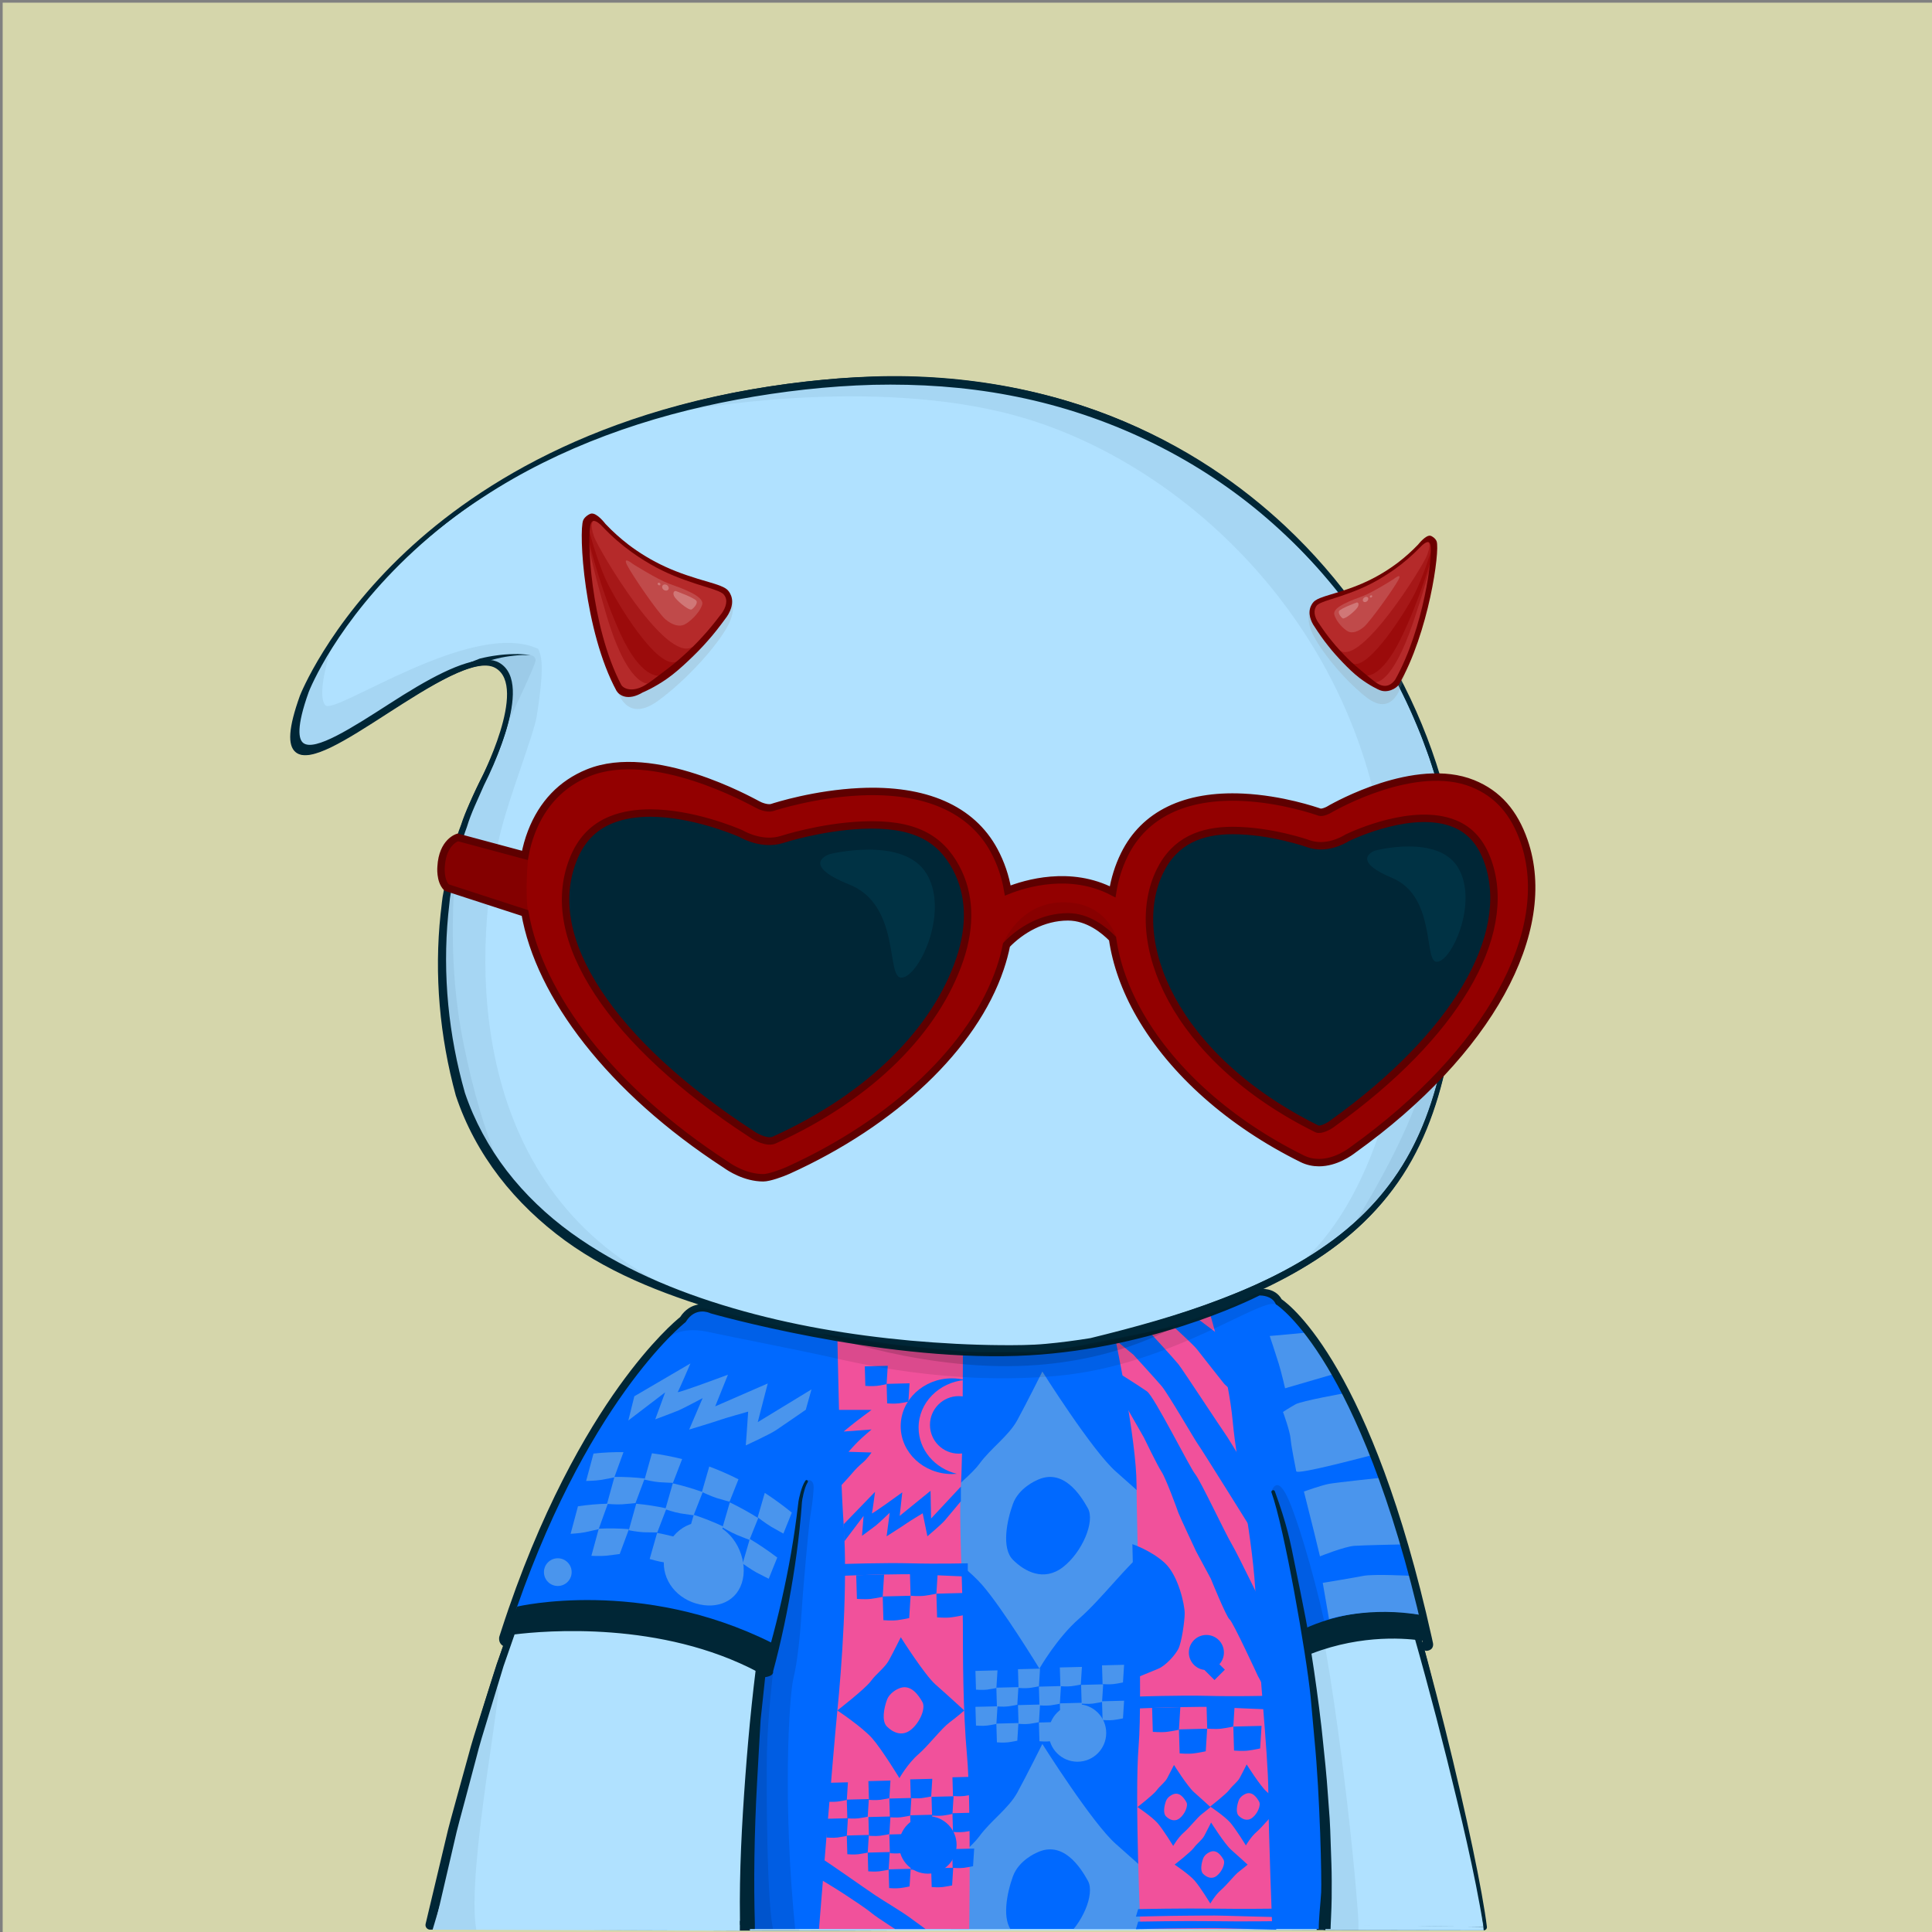 <svg xmlns="http://www.w3.org/2000/svg" xmlns:xlink="http://www.w3.org/1999/xlink" version="1.2" viewBox="0 0 520 520" fill="none">
<rect x="0" y="0" width="520" height="520" fill="#808080" stroke="none"/>
<!-- Background / Yellow --> <path d="M520.47 0.72H0.72V520.47H520.47V0.72Z" fill="#D5D6AB"/>


<!-- Type / Blue Body --> <path d="M399.34 519.56L115.79 518.97C115.53 518.97 115.28 518.85 115.12 518.65C114.96 518.45 114.89 518.18 114.95 517.93C146.9 372.14 188.1 351.75 189.84 350.95C189.94 350.9 190.06 350.87 190.17 350.87L337.22 346.77C337.3 346.76 337.43 346.78 337.52 346.82C338.16 347.04 353.31 352.7 367.93 393.63C383.16 436.26 397.96 500.19 400.2 518.6C400.23 518.85 400.15 519.09 399.99 519.27C399.82 519.45 399.58 519.56 399.34 519.56ZM116.85 517.26L398.36 517.84C395.76 498.32 381.24 436.01 366.31 394.2C352.74 356.21 338.58 349.15 337.08 348.49L190.41 352.58C187.69 354.04 147.59 377.75 116.85 517.26Z" fill="#002636"/>
<path d="M399.34 518.7C397 499.37 381.76 434.92 367.12 393.91C352.47 352.9 337.24 347.63 337.24 347.63L190.19 351.73C190.19 351.73 148.01 371.06 115.79 518.11L399.34 518.7Z" fill="#B0E1FF"/>
<path d="M397.72 507.23C397.06 503.42 396.32 499.64 395.57 495.85C394.04 488.28 392.42 480.73 390.66 473.21C387.12 458.18 383.29 443.22 379.1 428.35C376.94 420.93 374.75 413.52 372.36 406.17C370.01 398.81 367.49 391.49 364.57 384.29C361.64 377.11 358.29 370.06 354.07 363.47C351.98 360.17 349.63 357.02 347.01 354.08C345.68 352.62 344.3 351.21 342.76 349.94C341.2 348.65 339.69 347.48 337.59 346.58C337.49 346.54 337.38 346.51 337.26 346.52H337.2C312.69 347.2 288.19 348.19 263.69 349.02C251.44 349.47 239.19 349.88 226.93 350.24C214.68 350.61 202.43 351.04 190.17 351.29H190.15C190.1 351.29 190.05 351.3 190 351.33C188.22 352.29 186.66 353.44 185.14 354.68L182.91 356.58C182.2 357.24 181.52 357.94 180.82 358.62C180.14 359.31 179.41 359.97 178.77 360.69L176.85 362.88L174.93 365.07C174.31 365.82 173.74 366.6 173.14 367.36C171.97 368.91 170.75 370.42 169.62 371.99L166.37 376.81L164.74 379.22C164.22 380.04 163.74 380.88 163.24 381.71L160.27 386.71C152.59 400.18 146.31 414.38 140.61 428.77C139.21 432.38 137.97 436.05 136.64 439.68L134.67 445.14L133.69 447.87L132.81 450.64L129.31 461.71C128.14 465.4 126.95 469.08 125.97 472.83L122.88 484.02C121.88 487.76 120.77 491.47 119.93 495.25L114.55 517.84C114.53 517.93 114.52 518.03 114.52 518.12C114.52 518.8 115.07 519.36 115.75 519.37H115.78C132.24 519.07 151.62 519.35 186.94 519.57C210.64 519.72 234.41 519.65 258.04 519.48L399.43 518.78C399.03 514.84 398.39 511.02 397.72 507.23ZM257.08 517.33C233.46 517.06 209.96 517.07 186.41 516.94C163.39 516.82 140.4 516.83 117.37 516.85L122.26 495.83C123.08 492.06 124.16 488.35 125.14 484.62L128.11 473.43C129.04 469.68 130.19 466 131.32 462.31L134.68 451.24L135.52 448.47L136.47 445.74L138.37 440.28C139.65 436.64 140.86 432.98 142.21 429.37C147.71 414.97 154.06 401.17 161.61 387.72L164.52 382.73C165.01 381.9 165.48 381.06 165.99 380.24L171.09 373.37C172.2 371.8 174.06 369.75 175.21 368.21C175.8 367.45 176.36 366.66 176.97 365.92L178.86 363.74L180.75 361.56C181.39 360.84 182.09 360.19 182.76 359.5C183.44 358.83 184.11 358.13 184.8 357.47L186.97 355.59C188.43 354.37 190.55 353.68 192.16 352.79L192.89 352.47C205.14 352.04 214.75 351.48 227 351.16C239.25 350.84 251.51 350.56 263.77 350.33C288.2 349.8 312.7 349.17 337.12 348.49C338.54 349.13 340.03 350.5 341.37 351.65C342.8 352.84 344.12 354.2 345.38 355.6C347.87 358.43 350.14 361.5 352.17 364.72C356.29 371.13 359.66 378.05 362.58 385.13C365.5 392.22 368.05 399.48 370.44 406.81C372.87 414.12 375.1 421.5 377.29 428.88C381.66 443.66 385.71 458.55 389.45 473.51C391.28 481 393.15 488.48 394.83 496.01C396.51 503.49 398.1 511.18 399.28 518.61L257.08 517.33Z" fill="#002636"/>
<path opacity="0.06" d="M185.38 357.16C185.38 357.16 224.37 377.66 278.59 377.01C278.59 377.01 308.94 378.99 341.45 351.73C341.45 351.73 339.4 349.62 337.08 348.49C334.74 347.36 197.65 350.87 193.25 352.24C188.85 353.62 185.38 357.16 185.38 357.16Z" fill="#002636"/>
<path opacity="0.09" d="M200.36 354.58C200.36 354.58 246.35 372.25 281.94 367.65C317.53 363.05 334.95 348.77 334.95 348.77L298.88 359.42L281.69 363.78L257.46 363.02L234.73 360.88L200.36 354.58Z" fill="#002636"/>
<path d="M81.22 187.89C81.22 187.89 109.73 113.29 222.61 103.14C335.49 92.99 394.07 182.82 392.51 248.82C390.95 314.82 372.2 342.17 293.7 361.3C293.7 361.3 284.52 362.86 277.49 363.16C270.46 363.45 150.95 366.97 124.58 296.67C124.58 296.67 108.96 251.56 129.66 210.94C129.66 210.94 143.71 184.46 134.14 178.99C120.69 171.31 66.38 229.29 81.22 187.89Z" fill="#B0E1FF"/>
<path d="M81.1 187.84C83.5 182.13 86.65 176.79 90.11 171.67C93.58 166.56 97.42 161.7 101.57 157.13C109.91 148.02 119.34 139.89 129.62 133.02C134.72 129.51 140.12 126.49 145.57 123.56C151.09 120.77 156.7 118.14 162.48 115.91C174 111.39 185.96 107.96 198.11 105.58C210.27 103.25 222.59 101.76 235 101.33C247.4 100.91 259.86 101.85 272.06 104.2C284.25 106.56 296.19 110.33 307.42 115.66C318.65 120.95 329.2 127.67 338.75 135.58C357.79 151.48 372.74 172.1 382.19 194.95C383.42 197.79 384.4 200.72 385.48 203.62C386.39 206.58 387.44 209.49 388.17 212.5C389.85 218.45 391.02 224.54 391.91 230.66C392.76 236.79 393.05 242.99 392.99 249.18C392.85 255.35 392.55 261.53 392.01 267.69C390.91 279.98 388.73 292.33 384.02 303.87C381.66 309.62 378.65 315.13 374.9 320.11C371.17 325.11 366.76 329.58 361.92 333.5C352.2 341.33 340.96 346.99 329.43 351.47C317.89 356.02 290.25 365.55 269.44 363.52C261.26 363.49 253.09 363.08 244.94 362.39C228.65 360.97 212.42 358.33 196.65 353.77C180.94 349.16 165.5 343.64 152.11 333.92C145.45 329.05 139.39 323.3 134.35 316.73C129.31 310.15 125.32 302.81 122.68 294.87C118.34 278.98 116.84 262.37 118.58 246.01C118.86 243.97 118.96 241.92 119.41 239.9L120.56 233.84C121.64 229.87 122.56 225.86 124.09 222.04C125.33 218.12 127.26 214.46 128.94 210.72C130.81 207.14 132.47 203.44 133.88 199.65C135.25 195.86 136.43 191.95 136.74 187.98C136.88 186.01 136.75 183.98 135.98 182.24C135.21 180.51 133.59 179.21 131.68 179.06C129.76 178.88 127.77 179.37 125.88 180C123.98 180.64 122.13 181.47 120.32 182.38C116.7 184.2 113.2 186.28 109.75 188.44C102.83 192.71 96.16 197.44 88.84 201.1C86.99 201.97 85.1 202.81 83.03 203.1C82.02 203.22 80.87 203.22 79.97 202.55C79.05 201.91 78.71 200.79 78.6 199.77C78.39 197.69 78.84 195.66 79.31 193.68C79.77 191.71 80.41 189.77 81.1 187.84ZM81.34 187.93C80.67 189.85 80.04 191.78 79.56 193.75C79.1 195.71 78.68 197.74 78.9 199.73C79.01 200.7 79.35 201.71 80.15 202.26C80.92 202.84 81.99 202.85 82.96 202.73C84.94 202.44 86.82 201.6 88.64 200.73C95.88 197.05 102.53 192.28 109.43 187.96C112.88 185.79 116.34 183.63 119.98 181.74C121.8 180.8 123.66 179.93 125.6 179.24C127.54 178.56 129.59 178 131.75 178.17C133.95 178.29 135.97 179.85 136.86 181.82C137.77 183.8 137.92 185.98 137.81 188.05C137.55 192.22 136.4 196.21 135.07 200.09C133.7 203.96 132.08 207.73 130.24 211.4C128.65 215.11 126.81 218.72 125.66 222.6C124.22 226.38 123.38 230.34 122.39 234.25L121.36 240.21C121.16 241.2 121.04 242.2 120.95 243.21L120.63 246.22C119.08 262.28 120.73 278.67 125.13 294.14C127.66 301.62 131.54 308.8 136.41 315.13C141.29 321.47 147.17 327.05 153.67 331.78C166.72 341.23 181.83 347.59 197.33 352.11C212.86 356.65 228.93 359.35 245.08 360.83C253.16 361.55 261.27 361.99 269.37 362.05C273.43 362.07 277.47 362.07 281.46 361.7C285.47 361.34 289.5 360.8 293.48 360.16L293.4 360.18C305.34 357.25 317.23 354.02 328.69 349.61C340.15 345.27 351.27 339.8 360.86 332.21C365.64 328.42 369.99 324.08 373.69 319.22C377.41 314.38 380.4 308.99 382.76 303.35C387.47 292.03 389.72 279.81 390.89 267.59C391.47 261.47 391.81 255.32 391.99 249.16C392.09 243.02 391.84 236.87 391.04 230.77C390.18 224.69 389.12 218.61 387.39 212.71C386.65 209.72 385.59 206.83 384.68 203.9C383.6 201.02 382.6 198.11 381.37 195.29C371.93 172.57 356.78 152.28 337.75 136.79C318.68 121.32 295.71 110.92 271.64 106.39C259.6 104.1 247.31 103.3 235.06 103.57C222.81 103.91 210.56 105.3 198.49 107.53C174.39 111.99 150.73 120.25 130.1 133.75C119.76 140.42 110.24 148.38 101.92 157.45C97.76 161.99 93.9 166.81 90.41 171.88C86.93 176.95 83.75 182.28 81.34 187.93Z" fill="#002636"/>
<path opacity="0.06" d="M88.84 175.45C88.84 175.45 85.13 186.91 87.55 189.81C89.97 192.71 127.09 166.41 144.84 174.64C144.84 174.64 145.72 175.93 145.81 179.32C145.89 182.47 145.25 188.03 144.44 192.88C143.63 197.72 137.34 213.68 134.84 223.54C127.26 253.39 124.35 316.33 176.15 344.41L170.34 342.8L151.78 332.79L134.84 315.04L125.8 300.19L122.73 289.38L119.34 273.56L119.02 259.52L119.83 242.9L122.25 230.31L125.96 218.69L130.32 209.17L134.19 201.59L136.21 194.65L137.81 188.06L136.85 182.71L134.51 179.4L127.65 178.75L123.53 180.44L112 186.18L99.65 194.01L94.57 197.08L86.9 201.36L81.82 202.09L79.88 200.07C79.88 200.07 79.07 195.39 79.32 195.23C79.57 195.07 81.66 187.24 81.66 187.24C81.66 187.24 84.65 181.91 84.81 181.67C84.97 181.43 88.84 175.45 88.84 175.45Z" fill="#002636"/>
<path opacity="0.06" d="M127.65 178.76L131.93 177.07L137.3 176.24L142.82 176.31C142.82 176.31 144.2 176.48 144.14 177.82C144.08 179.15 136.94 193.98 136.94 193.98L137.42 188.84L136.88 183.15L134.52 179.42L130.92 177.96L127.65 178.76Z" fill="#002636"/>
<path d="M129.14 177.26C130.64 176.89 132.15 176.6 133.67 176.4C135.19 176.19 136.72 176.07 138.25 176.05C139.78 176 141.3 176.13 142.81 176.3C141.29 176.28 139.78 176.3 138.27 176.48C136.77 176.64 135.28 176.89 133.82 177.24C132.36 177.58 130.91 177.99 129.5 178.49C128.1 178.98 124.43 180.25 124.22 179.83C124.01 179.41 123.29 179.53 129.14 177.26Z" fill="#002636"/>
<path opacity="0.06" d="M392.23 239.84C392.23 239.84 387.94 278.32 381.48 296.08C375.02 313.84 361.9 333.5 361.9 333.5L368.34 326.5L375.6 318.59L381.41 308.1L385.93 296.8L389 286.15L390.78 274.21L391.75 261.14L392.56 247.58L392.23 239.84Z" fill="#002636"/>
<path opacity="0.06" d="M124.08 222.05C124.08 222.05 118.78 250.73 124.59 280.02C130.4 309.31 137.66 319.72 137.66 319.72L131.73 311.37L125.8 300.19L121.32 286.43L119.38 271.54L119.02 254.96L119.83 242.9L124.08 222.05Z" fill="#002636"/>
<path d="M199.14 516.66L199.13 519.65L116.44 519.37L118.32 513.06L181.39 512.97L199.14 516.66Z" fill="#B0E1FF"/>
<path opacity="0.06" d="M133.67 454.57C136.39 449.53 125.3 503.75 128.2 519.4L116.44 519.38C116.44 519.37 130.95 459.61 133.67 454.57Z" fill="#002636"/>
<path d="M399.24 518.61L399.34 519.56L356.71 519.49L356.75 518.3L356.76 517.98L399.24 518.61Z" fill="#B0E1FF"/>
<path opacity="0.06" d="M339.09 392.12C339.09 392.12 346.08 401.06 352.37 423.33C358.66 445.6 364.63 499.98 365.6 516.93L365.63 519.53L356.66 519.48L355.92 515.88V507.65L355.44 488.69L354.15 470.54L351.97 450.45L348.34 430.12L344.87 413.58L341.8 400.83L339.09 392.12Z" fill="#002636"/>
<path d="M352.49 464.23C353 470.32 353.55 476.41 353.83 482.52C354.25 488.62 354.46 494.73 354.74 500.83C355.11 506.61 354.14 513.38 354.37 519.18L356.73 519.48C356.77 516.73 357.03 512.62 357.05 509.87C357.07 506.8 357.09 503.73 356.98 500.67L356.66 491.47C356.56 488.4 356.25 485.35 356.05 482.29C355.64 476.17 354.95 470.07 354.31 463.97C352.89 451.78 351.08 439.64 348.66 427.61C346.15 415.61 343.26 403.66 339.08 392.12C339.06 392.07 339 392.04 338.94 392.06C338.89 392.08 338.86 392.14 338.88 392.2C342.79 403.8 344.53 415.8 346.76 427.81C348.99 439.84 351.28 452.07 352.49 464.23Z" fill="#002636"/>
<path d="M201.84 516.99V519.65L354.39 519.49L354.34 517.85L223.06 514.56L201.84 516.99Z" fill="#B0E1FF"/>
<path opacity="0.06" d="M217.28 403.99C217.28 403.99 220.88 402.54 219.59 410.93C218.3 419.32 213.84 493.52 215.13 519.66H201.84L200.87 495.49L204.42 449.66L207.08 431.83L209.08 421L212.41 411.97L213.73 408.71L215.34 405.39L217.28 403.99Z" fill="#002636"/>
<path d="M201.81 518.11C201.81 517.62 201.8 517.13 201.81 516.64C201.89 503.85 202.12 491.05 202.84 478.26C203.59 465.48 204.06 452.7 205.71 440.01C206.52 433.66 207.49 427.33 209.03 421.12C209.8 418.02 210.66 414.93 211.76 411.93C212.3 410.43 212.93 408.96 213.66 407.54C214.03 406.84 214.43 406.14 214.9 405.51C215.36 404.89 215.91 404.23 216.58 403.96L216.62 403.94C216.67 403.92 216.7 403.86 216.68 403.81C216.66 403.76 216.6 403.73 216.55 403.75C215.7 404.06 215.2 404.72 214.69 405.35C214.19 405.99 213.77 406.68 213.38 407.39C212.61 408.81 211.94 410.28 211.37 411.78C210.21 414.78 209.27 417.86 208.43 420.96C206.75 427.16 205.64 433.52 204.69 439.86C202.83 452.57 201.56 465.35 200.61 478.15C199.67 490.95 198.97 503.79 199.16 516.65C199.17 517.13 199.19 517.62 199.2 518.11H201.81Z" fill="#002636"/>
<path opacity="0.06" d="M391.35 227.25L385.48 203.62L376.1 182.47L362.54 161.41L344.92 142.87L330.59 129.7L307.41 115.66L286.29 108.64L269.59 104.77L258.21 103.32L241.27 102.11L225.05 102.59L198.11 105.59L183.9 110.58C183.9 110.58 234.25 100.9 273.95 112.03C313.65 123.17 356.01 159.32 369.45 212.17C369.45 212.17 377.37 242.39 378.12 263.04C378.87 283.69 370.33 323.76 348.51 341.27L357.47 336.19L368.36 326.51L376.35 317.31L382.16 306.42L386.76 292.62L389.42 284.63L392.01 267.7L392.09 242.75L391.35 227.25Z" fill="#002636"/>
<path d="M345.88 141.56C323.42 120.53 283.79 96.62 222.63 102.13C164.14 107.39 128.68 130.24 109.23 148.49C88.13 168.28 80.77 187.11 80.7 187.3V187.31C77.65 195.83 77.3 200.65 79.62 202.49C83.41 205.5 93.08 199.27 104.27 192.05C115.6 184.75 128.09 176.78 133.34 179.79C142.26 184.89 129.3 210.01 129.16 210.27C108.57 250.67 123.89 296.05 124.05 296.52C147.52 359.12 244.02 363.55 270.82 363.55C274.57 363.55 276.96 363.46 277.59 363.44C284.58 363.15 293.79 361.6 293.92 361.57C369.4 344.18 391.58 317.82 393.22 248.47C394.12 210.7 375.98 169.74 345.88 141.56ZM391.94 248.44C391.09 284.36 385.18 305.63 371.54 321.86C357.31 338.79 333.28 350.65 293.67 360.3C293.58 360.32 284.45 361.86 277.54 362.15C272.42 362.37 151.7 366.56 125.27 296.09C125.11 295.64 109.97 250.78 130.31 210.87C130.89 209.78 144.35 184.08 134.36 178.37C133.4 177.82 132.28 177.58 131.01 177.58C124.37 177.58 115 182.85 104.76 189.45C94.88 195.81 84.66 202.39 81.61 199.96C80.39 198.99 79.66 195.82 83.1 186.23C83.52 185.15 111.84 113.4 222.76 103.42C283.47 97.96 322.74 121.66 345.02 142.51C374.84 170.44 392.82 211.03 391.94 248.44Z" fill="#002636"/>


<!-- Eyes / Hearts Sunglasses --> <path d="M210.2 310.96C255.58 290.44 276.19 254.49 263.6 231.09C251.01 207.69 209.07 221.66 209.07 221.66C205.36 222.76 201.4 220.31 201.4 220.31C201.4 220.31 160.84 201.81 149.99 229.91C140.42 254.7 162.25 284.61 199.68 308.88C199.68 308.89 205.37 313.15 210.2 310.96Z" fill="#002636"/>
<path d="M352.43 307.86C313.32 288.5 295.66 254.37 306.63 232.05C317.6 209.73 353.76 222.87 353.76 222.87C356.96 223.91 360.39 221.55 360.39 221.55C360.39 221.55 395.49 203.79 404.75 230.49C412.92 254.05 393.94 282.6 361.52 305.84C361.53 305.85 356.6 309.92 352.43 307.86Z" fill="#002636"/>
<path d="M410.21 226.39C407.54 218.7 403.17 213.64 396.41 210.9C380.96 204.65 359.22 217.11 358.37 217.54L357.86 217.84C357.4 218.15 355.92 218.8 355.2 218.6C354.03 218.19 344.99 215.09 334.54 214.59C318.98 213.85 307.94 219.2 302.61 230.06C301.07 233.19 300.03 236.54 299.47 240.04C288.11 234.11 275.99 237.79 271.24 239.68C270.6 235.91 269.39 232.32 267.58 228.95C261.55 217.75 249.06 212.27 231.42 213.1C219.36 213.67 208.93 216.97 207.76 217.36C206.46 217.71 204.51 216.91 203.79 216.48L203.29 216.21C202.29 215.75 175.87 200.85 158.3 208.01C151.13 210.93 145.99 216.31 143.03 223.98C142.25 226 141.68 228.09 141.28 230.23L123.23 225.38C123.23 225.38 119.1 226.51 118.72 233.26C118.72 233.26 118.34 237.01 120.22 238.89L141.3 245.74C145.15 267.92 164.29 293.31 195.39 313.5C196.37 314.21 200.55 317 205.44 317C207.02 317 210.42 315.77 212.07 315.03C240.7 302.08 262.06 281.75 269.2 260.65C269.92 258.52 270.49 256.41 270.9 254.32C274.76 250.3 280.69 246.77 287.45 246.77C292.89 246.77 297.26 250.39 299.44 252.63C300.41 259.38 302.88 266.39 306.86 273.28C315.72 288.63 331.2 302.34 350.44 311.86C351.99 312.63 353.53 312.92 355.01 312.92C359.52 312.92 363.34 310.12 364.26 309.4C400.67 283.29 418.6 250.6 410.21 226.39ZM258.35 258.16C252 276.94 234.75 294.92 208.35 306.86C206.57 307.66 203.55 306.14 202.38 305.29L202.13 305.12C183.66 293.14 169.43 280.01 160.97 267.13C152.39 254.07 150.11 242.1 154.19 231.54C156.25 226.21 159.6 222.65 164.45 220.67C167.71 219.34 171.35 218.83 175.01 218.83C186.26 218.83 197.76 223.64 199.35 224.33C200.69 225.09 205.43 227.45 210.35 225.98L210.49 225.94C210.59 225.91 220.68 222.6 232 222.09C246.02 221.46 253.02 225.57 257.33 233.58C261.08 240.56 261.43 249.05 258.35 258.16ZM358.9 302.19L358.68 302.36C357.69 303.15 355.43 304.32 354.43 303.83C315.65 284.63 303.07 253.04 312.23 234.42C316.27 226.2 323.37 223.53 331.74 223.53C342.12 223.53 352.06 227.04 352.23 227.11L352.38 227.16C356.96 228.64 361.32 226.29 362.61 225.49C364.5 224.58 380.47 217.22 391.46 221.68C395.75 223.42 398.71 226.79 400.51 231.98C407.43 251.93 391.49 278.83 358.9 302.19Z" fill="#930000" stroke="#5E0000" stroke-width="2" stroke-miterlimit="10"/>
<path opacity="0.28" d="M142.19 230.53C142.19 230.53 141.15 240.14 142.22 246.05L120.2 238.92C120.2 238.92 115.7 230.38 123.2 225.41L142.19 230.53Z" fill="#5E0000"/>
<path opacity="0.19" d="M270.06 253.84C270.06 253.84 274.21 243.14 285.76 242.86C297.84 242.57 300.47 252.36 300.47 252.36L294.91 249.19L289 247.5L284.78 247.08L279.85 247.78L275.49 249.61L270.06 253.84Z" fill="#5E0000"/>
<path opacity="0.55" d="M223.25 229.91C223.25 229.91 243.24 224.84 249.44 235.26C255.63 245.68 247.09 263.42 242.49 263.13C238.5 262.89 242.4 243.61 228.6 238.07C215.01 232.62 223.25 229.91 223.25 229.91Z" fill="#003C51"/>
<path opacity="0.55" d="M370.1 228.94C370.1 228.94 387.26 224.37 392.58 233.76C397.9 243.15 390.57 259.12 386.62 258.87C383.19 258.65 386.54 241.28 374.7 236.3C363.03 231.38 370.1 228.94 370.1 228.94Z" fill="#003C51"/>


<!-- Body / Football Jersey --> <g clip-path="url(#clip0_514_2)">
<g clip-path="url(#clip1_514_2)">
<path d="M356.21 520.07C358.46 486.66 351.71 444.52 351.71 444.52C369.35 437.39 384.37 440.86 384.37 440.86C367.48 365.03 344.2 350.39 344.2 350.39C342.7 347.39 338.78 347.69 338.78 347.69C338.78 347.69 310.27 362.68 273.67 363.95C235.75 365.26 191.6 352.55 191.6 352.55C191.6 352.55 186.91 350.3 183.81 355.18C183.81 355.18 156.12 376.58 135.85 439.27C135.85 439.27 173.95 432.61 205.11 449.5L202.67 482.91L201.54 520.08H356.21V520.07Z" fill="#0069FF"/>
<path d="M300.34 396.07C294.01 390.53 280.55 369.15 280.55 369.15C280.55 369.15 276.2 377.86 273.82 382.21C271.44 386.56 266.69 389.73 263.53 394.09C260.36 398.44 244.53 410.72 244.53 410.72C244.53 410.72 258.78 420.22 264.32 426.55C269.86 432.88 279.76 449.11 279.76 449.11C279.76 449.11 284.51 440.8 290.45 435.65C296.39 430.5 303.51 421 308.26 417.44C313.01 413.88 316.57 410.71 316.57 410.71C316.57 410.71 306.67 401.61 300.34 396.07ZM286.09 421.8C280.94 425.76 275.8 422.99 272.63 419.82C269.46 416.65 271.05 409.13 272.63 404.78C274.21 400.43 278.96 398.45 278.96 398.45C286.09 394.89 290.84 402.41 292.81 405.97C294.8 409.53 291.23 417.84 286.09 421.8Z" fill="#4A95ED"/>
<path d="M300.34 496.31C294.01 490.77 280.55 469.39 280.55 469.39C280.55 469.39 276.2 478.1 273.82 482.45C271.44 486.8 266.69 489.97 263.53 494.33C260.36 498.68 244.53 510.96 244.53 510.96C244.53 510.96 258.78 520.46 264.32 526.79C269.86 533.12 279.76 549.35 279.76 549.35C279.76 549.35 284.51 541.04 290.45 535.89C296.39 530.74 303.51 521.24 308.26 517.68C313.01 514.12 316.57 510.95 316.57 510.95C316.57 510.95 306.67 501.85 300.34 496.31ZM286.09 522.04C280.94 526 275.8 523.23 272.63 520.06C269.46 516.89 271.05 509.37 272.63 505.02C274.21 500.67 278.96 498.69 278.96 498.69C286.09 495.13 290.84 502.65 292.81 506.21C294.8 509.77 291.23 518.08 286.09 522.04Z" fill="#4A95ED"/>
<path opacity="0.11" d="M216.78 398.53C216.78 398.53 219.18 397.49 218.99 400.69C218.8 403.88 218.43 405.95 218.05 408.39C217.67 410.83 216.17 427.16 215.8 433.35C215.42 439.54 214.67 447.24 213.55 451.75C212.42 456.25 210.55 485.35 214.11 520.08L202.53 520.11L201.91 507.32V489.86L203.6 466.02L205.66 449.13L207.91 447.44L211.48 429.61L215.81 405.03L216.78 398.53Z" fill="black"/>
<path opacity="0.11" d="M342.19 401.59C342.19 401.59 343.63 396.04 347.01 404.07C350.2 411.64 355.18 429.41 357.43 441.24C359.68 453.07 357.43 441.24 357.43 441.24L355.55 442.84L352.27 443.78L350.49 435.33L347.39 419.37L344.76 408.39L342.51 401.13" fill="black"/>
<path opacity="0.1" d="M208.1 449.86C208.1 449.86 206.61 462.07 206.42 471.64C206.23 481.21 206.4 514.06 208.27 520.07L203.15 520.09C203.15 520.09 201.91 513.12 201.91 512.56C201.91 512 202.1 482.71 202.29 482.15C202.48 481.59 204.35 453.24 204.35 453.24L205.66 449.11L208.1 449.86Z" fill="black"/>
<path d="M225.38 359.58C225.38 359.58 225.94 393.93 227.07 410.26C228.2 426.59 226.51 449.12 225.38 460.38C224.25 471.64 220.31 520.63 220.31 520.63H260.85C260.85 520.63 261.41 485.15 260.29 472.76C259.16 460.37 259.16 445.17 259.16 437.28C259.16 429.4 258.03 407.43 258.6 400.11C259.16 392.79 259.16 363.83 259.16 363.83C259.16 363.83 237.2 362.4 225.38 359.58Z" fill="#F1519B"/>
<path d="M325.61 353.39C325.61 353.39 330.68 370.28 331.8 382.67C332.93 395.06 337.43 414.77 337.99 430.54C338.55 446.31 341.37 472.21 341.37 482.35C341.37 492.49 342.5 520.64 342.5 520.64H307.02C307.02 520.64 305.33 483.47 306.46 469.96C307.59 456.45 305.9 411.4 305.9 399.57C305.9 387.74 300.27 360.71 300.27 360.71C300.27 360.71 321.11 356.2 325.61 353.39Z" fill="#F1519B"/>
<path d="M139.22 432.41C139.22 432.41 172.44 424.53 207.73 442.17L205.66 449.11L187.84 441.8L170.76 438.42L154.43 437.86L135.86 439.28L139.22 432.41Z" fill="#002636"/>
<path d="M382.86 434.76C382.86 434.76 367.75 430.72 350.95 438.42L351.71 444.52L359.96 441.61L375.35 440.3L384.36 440.87L382.86 434.76Z" fill="#002636"/>
<path d="M226.69 420.96C226.69 420.96 237.95 420.58 245.09 420.77C252.23 420.96 260.48 420.77 260.48 420.77V424.34C260.48 424.34 250.91 423.96 247.9 423.78C244.9 423.59 240.77 423.78 237.95 423.78C235.13 423.78 226.12 424.16 226.12 424.16L226.69 420.96Z" fill="#0069FF"/>
<path d="M230.45 423.96L230.64 430.34C230.64 430.34 232.89 430.53 234.39 430.34C235.89 430.15 237.58 429.78 237.58 429.78L237.96 423.77L230.45 423.96Z" fill="#0069FF"/>
<path d="M250.72 493.28L250.87 498.32C250.87 498.32 252.65 498.47 253.84 498.32C255.03 498.17 256.36 497.88 256.36 497.88L256.66 493.13L250.72 493.28Z" fill="#0069FF"/>
<path d="M233.54 498.63L233.69 503.67C233.69 503.67 235.47 503.82 236.66 503.67C237.85 503.52 239.18 503.23 239.18 503.23L239.48 498.48L233.54 498.63Z" fill="#0069FF"/>
<path d="M239.17 503.14L239.32 508.18C239.32 508.18 241.1 508.33 242.29 508.18C243.48 508.03 244.81 507.74 244.81 507.74L245.11 502.99L239.17 503.14Z" fill="#0069FF"/>
<path d="M244.99 498.16L245.14 503.2C245.14 503.2 246.92 503.35 248.11 503.2C249.3 503.05 250.63 502.76 250.63 502.76L250.93 498.01L244.99 498.16Z" fill="#0069FF"/>
<path d="M250.62 502.86L250.77 507.9C250.77 507.9 252.55 508.05 253.74 507.9C254.93 507.75 256.26 507.46 256.26 507.46L256.56 502.71L250.62 502.86Z" fill="#0069FF"/>
<path d="M256.26 497.69L256.41 502.73C256.41 502.73 258.19 502.88 259.38 502.73C260.57 502.58 261.9 502.29 261.9 502.29L262.2 497.54L256.26 497.69Z" fill="#0069FF"/>
<path d="M237.58 429.69L237.77 436.07C237.77 436.07 240.02 436.26 241.52 436.07C243.02 435.88 244.71 435.51 244.71 435.51L245.09 429.5L237.58 429.69Z" fill="#0069FF"/>
<path d="M232.76 367.76L232.91 373.01C232.91 373.01 234.76 373.16 236 373.01C237.24 372.86 238.63 372.55 238.63 372.55L238.94 367.61L232.76 367.76Z" fill="#0069FF"/>
<path d="M238.63 372.47L238.78 377.72C238.78 377.72 240.63 377.87 241.87 377.72C243.11 377.57 244.5 377.26 244.5 377.26L244.81 372.32L238.63 372.47Z" fill="#0069FF"/>
<path d="M244.9 423.12L245.09 429.5C245.09 429.5 247.34 429.69 248.84 429.5C250.34 429.31 252.03 428.94 252.03 428.94L252.41 422.93L244.9 423.12Z" fill="#0069FF"/>
<path d="M252.03 428.94L252.22 435.32C252.22 435.32 254.47 435.51 255.97 435.32C257.47 435.13 259.16 434.76 259.16 434.76L259.54 428.75L252.03 428.94Z" fill="#0069FF"/>
<path d="M306.29 456.63C306.29 456.63 317.7 456.25 324.92 456.44C332.14 456.63 340.51 456.44 340.51 456.44V460.05C340.51 460.05 330.81 459.67 327.77 459.48C324.73 459.29 320.55 459.48 317.69 459.48C314.84 459.48 305.71 459.86 305.71 459.86L306.29 456.63Z" fill="#0069FF"/>
<path d="M306.34 513.83C306.34 513.83 318.73 513.59 326.57 513.71C334.41 513.83 343.5 513.71 343.5 513.71V515.98C343.5 515.98 332.97 515.74 329.67 515.62C326.37 515.5 321.83 515.62 318.73 515.62C315.63 515.62 305.73 515.86 305.73 515.86L306.34 513.83Z" fill="#0069FF"/>
<path d="M306.34 517.21C306.34 517.21 318.73 516.97 326.57 517.09C334.41 517.21 343.5 517.09 343.5 517.09V519.36C343.5 519.36 332.97 519.12 329.67 519C326.37 518.88 321.83 519 318.73 519C315.63 519 305.73 519.24 305.73 519.24L306.34 517.21Z" fill="#0069FF"/>
<path d="M310.09 459.67L310.28 466.13C310.28 466.13 312.56 466.32 314.08 466.13C315.6 465.94 317.31 465.56 317.31 465.56L317.69 459.48L310.09 459.67Z" fill="#0069FF"/>
<path d="M317.31 465.47L317.5 471.93C317.5 471.93 319.78 472.12 321.3 471.93C322.82 471.74 324.53 471.36 324.53 471.36L324.91 465.28L317.31 465.47Z" fill="#0069FF"/>
<path d="M324.73 458.81L324.92 465.27C324.92 465.27 327.2 465.46 328.72 465.27C330.24 465.08 331.95 464.7 331.95 464.7L332.33 458.62L324.73 458.81Z" fill="#0069FF"/>
<path d="M331.95 464.71L332.14 471.17C332.14 471.17 334.42 471.36 335.94 471.17C337.46 470.98 339.17 470.6 339.17 470.6L339.55 464.52L331.95 464.71Z" fill="#0069FF"/>
<path d="M251.84 453.43C248.84 450.8 242.45 440.67 242.45 440.67C242.45 440.67 240.39 444.8 239.26 446.86C238.13 448.92 235.88 450.43 234.38 452.49C232.88 454.55 225.37 460.37 225.37 460.37C225.37 460.37 232.13 464.88 234.76 467.88C237.39 470.88 242.08 478.58 242.08 478.58C242.08 478.58 244.33 474.64 247.15 472.2C249.97 469.76 253.34 465.25 255.6 463.57C257.85 461.88 259.54 460.38 259.54 460.38C259.54 460.38 254.85 456.06 251.84 453.43ZM245.09 465.63C242.65 467.51 240.21 466.19 238.71 464.69C237.21 463.19 237.96 459.62 238.71 457.56C239.46 455.5 241.71 454.56 241.71 454.56C245.09 452.87 247.34 456.44 248.28 458.13C249.22 459.82 247.53 463.76 245.09 465.63Z" fill="#0069FF"/>
<path d="M321.38 482.38C319.65 480.87 315.98 475.04 315.98 475.04C315.98 475.04 314.79 477.41 314.15 478.6C313.5 479.79 312.21 480.65 311.34 481.84C310.48 483.03 306.16 486.37 306.16 486.37C306.16 486.37 310.04 488.96 311.56 490.69C313.07 492.42 315.77 496.84 315.77 496.84C315.77 496.84 317.06 494.57 318.68 493.17C320.3 491.77 322.24 489.18 323.54 488.21C324.83 487.24 325.81 486.38 325.81 486.38C325.81 486.38 323.1 483.89 321.38 482.38ZM317.49 489.4C316.09 490.48 314.68 489.72 313.82 488.86C312.96 488 313.39 485.95 313.82 484.76C314.25 483.57 315.55 483.03 315.55 483.03C317.49 482.06 318.79 484.11 319.33 485.08C319.86 486.05 318.89 488.32 317.49 489.4Z" fill="#0069FF"/>
<path d="M340.94 482.24C339.21 480.73 335.54 474.9 335.54 474.9C335.54 474.9 334.35 477.27 333.71 478.46C333.07 479.65 331.77 480.51 330.9 481.7C330.04 482.89 325.72 486.23 325.72 486.23C325.72 486.23 329.6 488.82 331.12 490.55C332.63 492.28 335.33 496.7 335.33 496.7C335.33 496.7 336.62 494.43 338.24 493.03C339.86 491.63 341.8 489.04 343.1 488.07C344.39 487.1 345.37 486.24 345.37 486.24C345.37 486.24 342.67 483.75 340.94 482.24ZM337.06 489.25C335.66 490.33 334.25 489.57 333.39 488.71C332.53 487.85 332.96 485.8 333.39 484.61C333.82 483.42 335.12 482.88 335.12 482.88C337.06 481.91 338.36 483.96 338.9 484.93C339.43 485.91 338.46 488.18 337.06 489.25Z" fill="#0069FF"/>
<path d="M331.37 497.87C329.64 496.36 325.97 490.53 325.97 490.53C325.97 490.53 324.78 492.9 324.14 494.09C323.49 495.28 322.2 496.14 321.33 497.33C320.46 498.52 316.15 501.86 316.15 501.86C316.15 501.86 320.03 504.45 321.55 506.18C323.06 507.91 325.76 512.33 325.76 512.33C325.76 512.33 327.05 510.06 328.67 508.66C330.29 507.26 332.23 504.67 333.53 503.7C334.82 502.73 335.8 501.87 335.8 501.87C335.8 501.87 333.1 499.38 331.37 497.87ZM327.49 504.88C326.09 505.96 324.68 505.2 323.82 504.34C322.96 503.48 323.39 501.43 323.82 500.24C324.25 499.05 325.55 498.51 325.55 498.51C327.49 497.54 328.79 499.59 329.33 500.56C329.86 501.54 328.89 503.8 327.49 504.88Z" fill="#0069FF"/>
<path d="M222.28 479.86L222.43 484.9C222.43 484.9 224.21 485.05 225.4 484.9C226.59 484.75 227.92 484.46 227.92 484.46L228.22 479.71L222.28 479.86Z" fill="#0069FF"/>
<path d="M227.91 484.37L228.06 489.41C228.06 489.41 229.84 489.56 231.03 489.41C232.22 489.26 233.55 488.97 233.55 488.97L233.85 484.22L227.91 484.37Z" fill="#0069FF"/>
<path d="M233.73 479.39L233.88 484.43C233.88 484.43 235.66 484.58 236.85 484.43C238.04 484.28 239.37 483.99 239.37 483.99L239.67 479.24L233.73 479.39Z" fill="#0069FF"/>
<path d="M239.36 484.08L239.51 489.12C239.51 489.12 241.29 489.27 242.48 489.12C243.67 488.97 245 488.68 245 488.68L245.3 483.93L239.36 484.08Z" fill="#0069FF"/>
<path d="M244.99 478.92L245.14 483.96C245.14 483.96 246.92 484.11 248.11 483.96C249.3 483.81 250.63 483.52 250.63 483.52L250.93 478.77L244.99 478.92Z" fill="#0069FF"/>
<path d="M250.72 483.62L250.87 488.66C250.87 488.66 252.65 488.81 253.84 488.66C255.03 488.51 256.36 488.22 256.36 488.22L256.66 483.47L250.72 483.62Z" fill="#0069FF"/>
<path d="M256.35 478.36L256.5 483.4C256.5 483.4 258.28 483.55 259.47 483.4C260.66 483.25 261.99 482.96 261.99 482.96L262.29 478.21L256.35 478.36Z" fill="#0069FF"/>
<path d="M222.28 489.53L222.43 494.57C222.43 494.57 224.21 494.72 225.4 494.57C226.59 494.42 227.92 494.13 227.92 494.13L228.22 489.38L222.28 489.53Z" fill="#0069FF"/>
<path d="M227.91 494.03L228.06 499.07C228.06 499.07 229.84 499.22 231.03 499.07C232.22 498.92 233.55 498.63 233.55 498.63L233.85 493.88L227.91 494.03Z" fill="#0069FF"/>
<path d="M233.73 489.06L233.88 494.1C233.88 494.1 235.66 494.25 236.85 494.1C238.04 493.95 239.37 493.66 239.37 493.66L239.67 488.91L233.73 489.06Z" fill="#0069FF"/>
<path d="M239.36 493.75L239.51 498.79C239.51 498.79 241.29 498.94 242.48 498.79C243.67 498.64 245 498.35 245 498.35L245.3 493.6L239.36 493.75Z" fill="#0069FF"/>
<path d="M244.99 488.59L245.14 493.63C245.14 493.63 246.92 493.78 248.11 493.63C249.3 493.48 250.63 493.19 250.63 493.19L250.93 488.44L244.99 488.59Z" fill="#0069FF"/>
<path d="M256.35 488.03L256.5 493.07C256.5 493.07 258.28 493.22 259.47 493.07C260.66 492.92 261.99 492.63 261.99 492.63L262.29 487.88L256.35 488.03Z" fill="#0069FF"/>
<path d="M249.73 504.3C254.005 504.3 257.47 500.835 257.47 496.56C257.47 492.285 254.005 488.82 249.73 488.82C245.455 488.82 241.99 492.285 241.99 496.56C241.99 500.835 245.455 504.3 249.73 504.3Z" fill="#0069FF"/>
<path d="M262.54 449.73L262.69 454.77C262.69 454.77 264.47 454.92 265.66 454.77C266.85 454.62 268.18 454.33 268.18 454.33L268.48 449.58L262.54 449.73Z" fill="#4A95ED"/>
<path d="M268.17 454.24L268.32 459.28C268.32 459.28 270.1 459.43 271.29 459.28C272.48 459.13 273.81 458.84 273.81 458.84L274.11 454.09L268.17 454.24Z" fill="#4A95ED"/>
<path d="M273.99 449.27L274.14 454.31C274.14 454.31 275.92 454.46 277.11 454.31C278.3 454.16 279.63 453.87 279.63 453.87L279.93 449.12L273.99 449.27Z" fill="#4A95ED"/>
<path d="M279.62 453.96L279.77 459C279.77 459 281.55 459.15 282.74 459C283.93 458.85 285.26 458.56 285.26 458.56L285.56 453.81L279.62 453.96Z" fill="#4A95ED"/>
<path d="M285.26 448.8L285.41 453.84C285.41 453.84 287.19 453.99 288.38 453.84C289.57 453.69 290.9 453.4 290.9 453.4L291.2 448.65L285.26 448.8Z" fill="#4A95ED"/>
<path d="M290.98 453.49L291.13 458.53C291.13 458.53 292.91 458.68 294.1 458.53C295.29 458.38 296.62 458.09 296.62 458.09L296.92 453.34L290.98 453.49Z" fill="#4A95ED"/>
<path d="M296.61 448.23L296.76 453.27C296.76 453.27 298.54 453.42 299.73 453.27C300.92 453.12 302.25 452.83 302.25 452.83L302.55 448.08L296.61 448.23Z" fill="#4A95ED"/>
<path d="M262.54 459.4L262.69 464.44C262.69 464.44 264.47 464.59 265.66 464.44C266.85 464.29 268.18 464 268.18 464L268.48 459.25L262.54 459.4Z" fill="#4A95ED"/>
<path d="M268.17 463.91L268.32 468.95C268.32 468.95 270.1 469.1 271.29 468.95C272.48 468.8 273.81 468.51 273.81 468.51L274.11 463.76L268.17 463.91Z" fill="#4A95ED"/>
<path d="M273.99 458.93L274.14 463.97C274.14 463.97 275.92 464.12 277.11 463.97C278.3 463.82 279.63 463.53 279.63 463.53L279.93 458.78L273.99 458.93Z" fill="#4A95ED"/>
<path d="M279.62 463.62L279.77 468.66C279.77 468.66 281.55 468.81 282.74 468.66C283.93 468.51 285.26 468.22 285.26 468.22L285.56 463.47L279.62 463.62Z" fill="#4A95ED"/>
<path d="M285.26 458.46L285.41 463.5C285.41 463.5 287.19 463.65 288.38 463.5C289.57 463.35 290.9 463.06 290.9 463.06L291.2 458.31L285.26 458.46Z" fill="#4A95ED"/>
<path d="M296.61 457.9L296.76 462.94C296.76 462.94 298.54 463.09 299.73 462.94C300.92 462.79 302.25 462.5 302.25 462.5L302.55 457.75L296.61 457.9Z" fill="#4A95ED"/>
<path d="M290 474.17C294.275 474.17 297.74 470.705 297.74 466.43C297.74 462.155 294.275 458.69 290 458.69C285.725 458.69 282.26 462.155 282.26 466.43C282.26 470.705 285.725 474.17 290 474.17Z" fill="#4A95ED"/>
<path d="M159.74 391.23C159.08 393.68 158.42 396.14 157.76 398.6C157.76 398.59 160.08 398.58 161.74 398.32C163.4 398.04 165.34 397.64 165.34 397.64C166.16 395.37 166.99 393.11 167.81 390.85C165.11 390.81 162.41 390.93 159.74 391.23Z" fill="#4A95ED"/>
<path d="M165.38 397.51C164.71 399.93 164.05 402.34 163.38 404.77C163.38 404.76 165.73 404.99 167.41 404.89C169.09 404.77 171.04 404.56 171.04 404.56C171.87 402.34 172.69 400.14 173.52 397.93C170.8 397.63 168.08 397.48 165.38 397.51Z" fill="#4A95ED"/>
<path d="M175.47 391.15C174.8 393.51 174.13 395.88 173.47 398.25C173.47 398.24 175.83 398.81 177.51 398.94C179.19 399.05 181.13 399.11 181.13 399.11C181.95 396.97 182.78 394.84 183.6 392.71C180.9 392.03 178.19 391.51 175.47 391.15Z" fill="#4A95ED"/>
<path d="M181.08 399.24C180.41 401.57 179.75 403.9 179.08 406.23C179.08 406.22 181.43 407.02 183.1 407.32C184.77 407.59 186.69 407.83 186.69 407.84C187.51 405.75 188.33 403.68 189.14 401.6C186.47 400.65 183.79 399.86 181.08 399.24Z" fill="#4A95ED"/>
<path d="M190.9 394.72C190.24 397 189.58 399.27 188.92 401.56C188.92 401.55 191.23 402.67 192.86 403.19C194.49 403.69 196.36 404.18 196.36 404.18C197.16 402.17 197.96 400.16 198.76 398.16C196.18 396.85 193.56 395.71 190.9 394.72Z" fill="#4A95ED"/>
<path d="M196.43 404.37C195.78 406.61 195.13 408.85 194.47 411.1C194.47 411.09 196.73 412.45 198.32 413.12C199.91 413.78 201.73 414.45 201.72 414.46C202.51 412.5 203.29 410.55 204.08 408.6C201.59 407.03 199.03 405.62 196.43 404.37Z" fill="#4A95ED"/>
<path d="M205.84 401.81C205.2 404 204.57 406.19 203.93 408.39C203.93 408.38 206.1 410.05 207.61 410.95C209.13 411.83 210.85 412.75 210.85 412.76C211.61 410.87 212.37 408.99 213.12 407.12C210.75 405.19 208.32 403.42 205.84 401.81Z" fill="#4A95ED"/>
<path d="M155.56 405.42C154.9 407.89 154.24 410.36 153.58 412.83C153.58 412.82 155.88 412.72 157.54 412.39C159.2 412.04 161.13 411.57 161.13 411.57C161.95 409.28 162.78 406.99 163.6 404.72C160.9 404.79 158.21 405.02 155.56 405.42Z" fill="#4A95ED"/>
<path d="M161.16 411.45C160.49 413.88 159.83 416.31 159.17 418.75C159.17 418.74 161.51 418.88 163.18 418.72C164.85 418.54 166.8 418.25 166.8 418.26C167.63 416.02 168.45 413.79 169.28 411.57C166.57 411.36 163.86 411.32 161.16 411.45Z" fill="#4A95ED"/>
<path d="M171.24 404.73C170.57 407.11 169.9 409.49 169.24 411.87C169.24 411.86 171.6 412.34 173.28 412.41C174.96 412.46 176.91 412.44 176.91 412.45C177.74 410.29 178.56 408.14 179.39 405.99C176.68 405.4 173.96 404.98 171.24 404.73Z" fill="#4A95ED"/>
<path d="M176.86 412.58C176.19 414.92 175.53 417.26 174.86 419.61C174.86 419.6 177.22 420.31 178.89 420.54C180.56 420.75 182.49 420.92 182.49 420.92C183.31 418.81 184.13 416.71 184.95 414.62C182.27 413.77 179.57 413.09 176.86 412.58Z" fill="#4A95ED"/>
<path d="M186.72 407.71C186.06 410 185.4 412.29 184.73 414.59C184.73 414.58 187.06 415.61 188.7 416.07C190.34 416.5 192.23 416.93 192.23 416.93C193.04 414.9 193.84 412.87 194.65 410.85C192.04 409.64 189.39 408.59 186.72 407.71Z" fill="#4A95ED"/>
<path d="M201.81 414.21C201.17 416.41 200.53 418.62 199.88 420.83C199.88 420.82 202.08 422.4 203.61 423.24C205.15 424.06 206.9 424.91 206.9 424.92C207.67 423.01 208.43 421.11 209.2 419.22C206.8 417.39 204.33 415.72 201.81 414.21Z" fill="#4A95ED"/>
<path d="M199.65 426.1C197.87 431.6 191.97 433.42 186.25 431.21C180.54 428.97 177.32 423.21 179.19 417.3C181.05 411.41 187.28 407.94 192.91 410.6C198.55 413.22 201.44 420.63 199.65 426.1Z" fill="#4A95ED"/>
<path d="M258.04 391.25C262.315 391.25 265.78 387.784 265.78 383.51C265.78 379.235 262.315 375.77 258.04 375.77C253.765 375.77 250.3 379.235 250.3 383.51C250.3 387.784 253.765 391.25 258.04 391.25Z" fill="#0069FF"/>
<path d="M247.24 384.24C247.24 377.54 252.72 372.04 259.73 371.42C258.61 371.14 257.43 370.98 256.22 370.98C248.6 370.98 242.42 376.75 242.42 383.86C242.42 390.97 248.6 396.74 256.22 396.74C256.66 396.74 257.1 396.72 257.53 396.68C251.61 395.23 247.24 390.22 247.24 384.24Z" fill="#0069FF"/>
<path d="M221.29 500.36C221.85 500.5 232.97 508.38 235.51 510.07C238.04 511.76 242.83 514.57 245.08 516.26C247.33 517.95 250.71 520.34 250.71 520.34H242.69C242.69 520.34 236.21 516.26 234.52 514.85C232.83 513.44 228.89 510.91 227.2 509.78C225.51 508.65 220.86 505.84 220.86 505.84L221.29 500.36Z" fill="#0069FF"/>
<path d="M224.81 379.48H234.57C234.57 379.48 230.25 382.67 229.13 383.61C228 384.55 227.07 385.3 227.07 385.3L234.58 384.74C234.58 384.74 232.14 386.8 231.01 387.93C229.88 389.06 228.38 390.75 228.38 390.75L234.57 390.94C234.57 390.94 233.44 392.63 232.32 393.57C231.2 394.51 230.26 395.45 229.32 396.57C228.38 397.7 225.57 400.7 225.57 400.7L224.81 379.48Z" fill="#0069FF"/>
<path d="M227.07 410.26L235.52 401.53C235.52 401.53 234.82 406.88 234.68 407.3C234.54 407.72 242.85 401.67 242.85 401.67L242.15 408.01L250.46 401.25L250.6 408.71L258.62 400.12V404.06C258.62 404.06 255.24 408.14 254.26 409.27C253.27 410.4 249.61 413.49 249.61 413.49C249.61 413.49 248.62 408.56 248.34 407.3C248.34 407.3 244.4 409.69 243.84 410.12C243.28 410.54 238.63 413.5 238.63 413.5L239.47 407.16C239.47 407.16 236.51 409.98 235.81 410.54C235.11 411.1 232.01 413.36 232.01 413.36L232.43 408.01L227.22 414.91L227.07 410.26Z" fill="#0069FF"/>
<path d="M170.73 375.81L185.83 366.97C185.83 366.97 182.78 374.12 182.42 374.65C182.06 375.18 195.93 370 195.93 370L192.5 378.52L206.64 372.36L203.95 382.77L218.41 373.96L216.88 379.43C216.88 379.43 210.61 383.79 208.81 384.97C207.01 386.15 200.73 389.03 200.73 389.03C200.73 389.03 201.27 381.81 201.37 379.94C201.37 379.94 194.97 381.74 194.03 382.1C193.09 382.47 185.49 384.77 185.49 384.77L189.11 376.31C189.11 376.31 183.92 379.07 182.72 379.58C181.53 380.09 176.36 382.02 176.36 382.02L179.02 374.76L169.12 382.32L170.73 375.81Z" fill="#4A95ED"/>
<path d="M302.24 377.04L307.87 386.89C307.87 386.89 311.53 394.49 312.66 396.18C313.79 397.87 316.88 406.32 317.16 407.16C317.44 408 321.95 417.58 321.95 417.58L325.89 424.9C325.89 424.9 330.11 435.32 330.96 435.88C331.8 436.44 338.56 451.08 338.56 451.08L340.53 454.74V433.62C340.53 433.62 333.21 418.42 331.52 415.6C329.83 412.78 323.07 398.42 321.67 396.74C320.27 395.06 310.69 375.9 308.72 374.5C306.75 373.09 299.99 368.87 299.99 368.87L302.24 377.04Z" fill="#0069FF"/>
<path d="M336.88 411.67C336.88 411.67 323.37 389.99 322.52 388.86C321.68 387.73 314.35 375.06 312.67 373.09C310.99 371.12 305.07 364.64 305.07 364.64L300.28 360.7L309.57 358.73C309.57 358.73 316.05 365.77 317.17 367.18C318.3 368.59 329 384.92 329.84 386.04C330.68 387.17 337.44 398.43 337.44 398.43L336.88 411.67Z" fill="#0069FF"/>
<path d="M315.94 357.14C315.94 357.14 321.39 362.11 322.23 363.24C323.07 364.37 329.55 372.53 329.55 372.53L332.65 375.35L330.4 360.99L321.39 354.23L315.94 357.14Z" fill="#0069FF"/>
<path d="M304.78 415.61C304.78 415.61 309.85 417.3 313.51 420.68C317.17 424.06 318.86 431.94 318.86 434.19C318.86 436.44 318.02 442.07 317.17 443.76C316.33 445.45 313.79 448.26 311.82 449.11C309.85 449.95 305.63 451.64 305.63 451.64" fill="#0069FF"/>
<path d="M326.884 452.184L329.67 449.398L326.884 446.612L324.098 449.398L326.884 452.184Z" fill="#0069FF"/>
<path d="M324.7 449.49C327.307 449.49 329.42 447.377 329.42 444.77C329.42 442.163 327.307 440.05 324.7 440.05C322.093 440.05 319.98 442.163 319.98 444.77C319.98 447.377 322.093 449.49 324.7 449.49Z" fill="#0069FF"/>
<path d="M150.13 426.87C152.19 426.87 153.86 425.2 153.86 423.14C153.86 421.08 152.19 419.41 150.13 419.41C148.07 419.41 146.4 421.08 146.4 423.14C146.4 425.2 148.07 426.87 150.13 426.87Z" fill="#4A95ED"/>
<path d="M351.89 358.64C351.89 358.64 344.38 359.39 341.75 359.58C341.75 359.58 343.44 364.65 344.19 367.09C344.94 369.53 345.88 373.66 345.88 373.66L359.39 369.72L351.89 358.64Z" fill="#4A95ED"/>
<path d="M362.03 374.97C362.03 374.97 350.39 377.03 348.7 377.97C347.01 378.91 345.32 380.03 345.32 380.03C345.32 380.03 347.2 385.1 347.38 387.35C347.57 389.6 348.69 394.86 348.88 395.98C349.07 397.1 368.96 391.66 369.34 391.66C369.72 391.68 362.03 374.97 362.03 374.97Z" fill="#4A95ED"/>
<path d="M372.16 397.69C372.16 397.69 359.77 399 357.71 399.38C355.65 399.76 350.95 401.44 350.95 401.44L353.77 412.7L355.27 418.89C355.27 418.89 361.84 416.26 364.47 416.07C367.1 415.88 377.23 415.69 377.23 415.69L372.16 397.69Z" fill="#4A95ED"/>
<path d="M380.05 424.15C380.05 424.15 369.73 423.59 366.91 424.15C364.09 424.71 356.02 426.03 356.02 426.03L357.71 435.79C357.71 435.79 368.78 432.22 382.86 434.76L380.05 424.15Z" fill="#4A95ED"/>
<path d="M385.68 442.19L385.34 440.64C369.25 368.4 347.58 351.51 344.96 349.69C343.1 346.38 339.06 346.91 338.88 346.93L338.67 346.95L338.49 347.05C338.21 347.2 309.57 361.71 273.63 362.95C237.02 364.21 194.01 352.19 191.94 351.61C190.02 350.73 185.84 350.26 183.05 354.5C182 355.34 175.43 360.84 166.61 373.13C157.94 385.22 145.4 406.45 134.89 438.96L134.38 440.54C134.38 440.54 133.73 443.21 137.11 443.49L138.3 439.93C146.85 438.86 177.98 436.22 204.05 450.06C202.93 459.02 202 468.62 201.21 479.14C200.43 489.77 199.56 503.75 199.76 517.67L199.8 519.49H200.55L200.53 520.04L203.15 520.09L203.17 518.41C203.17 518.16 203.18 517.9 203.17 517.65C202.84 506.93 203 493.48 203.78 479.52C203.92 477.13 204.05 474.73 204.18 472.34C204.35 469.25 204.52 466.12 204.71 462.98L205.95 451.41C207.73 451.14 208.18 450.51 208.08 449.85C209.08 446.2 210.03 442.25 211.06 437.44C211.95 433.22 212.76 428.88 213.46 424.54C214.14 420.37 214.73 416 215.2 411.54C215.45 409.28 215.64 406.99 215.8 405C215.85 403.94 216.07 402.91 216.31 401.87C216.58 400.82 216.86 399.8 217.4 398.93C217.51 398.76 217.45 398.53 217.28 398.42C217.11 398.31 216.88 398.36 216.77 398.53C216.14 399.48 215.8 400.54 215.47 401.65C215.19 402.69 214.91 403.79 214.81 404.92C214.52 407.33 214.27 409.36 213.97 411.39C213.33 415.81 212.58 420.13 211.75 424.23C210.89 428.51 209.93 432.79 208.88 436.93C207.87 440.93 206.93 444.33 205.97 447.46L204.39 446.72C177.18 432.59 144.81 437.03 137.28 438.04C157.16 377.6 184.13 356.17 184.4 355.96L184.54 355.85L184.63 355.7C187.15 351.72 190.74 353.25 191.14 353.44L191.3 353.5C191.74 353.63 236.05 366.25 273.69 364.94C308.47 363.74 336.34 350.03 339.02 348.67C339.7 348.67 342.28 348.8 343.29 350.82L343.42 351.07L343.65 351.22C343.71 351.26 349.48 355.03 357.22 367.93C364.28 379.7 374.46 401.65 383.04 439.59C378.87 438.92 366.74 437.16 352.63 442.49C351.82 437.48 350.97 433.22 350.02 428.52C349.49 425.97 349.06 423.81 348.67 421.86C347.22 414.54 346.42 410.5 343.12 401.37C343.02 401.13 342.74 401.02 342.5 401.11C342.38 401.16 342.29 401.25 342.24 401.37L342.18 401.58L342.23 401.72C345.6 410.96 351.61 445.16 352.77 456.85L353.78 468.03C355.31 483.6 355.76 506.1 355.59 509.36C355.43 512.27 354.85 516.98 354.96 519.73L354.97 520.05L358.1 520.04L358.11 519.62C358.13 518.35 358.19 517.65 358.25 516.07C358.33 514.24 358.41 512.36 358.42 510.88C358.44 507.87 358.46 504.76 358.35 501.66L358.03 492.46C357.97 490.47 357.81 488.46 357.66 486.52C357.58 485.44 357.49 484.35 357.42 483.27C357.07 477.98 356.5 472.63 355.95 467.45L355.68 464.92C354.87 457.95 353.97 451.37 352.98 445.09C366.93 439.71 379.17 441.02 382.93 441.62C382.81 442.55 382.7 444.57 384.2 444.3C386.15 443.94 385.68 442.19 385.68 442.19Z" fill="#002636"/>
<path opacity="0.09" d="M179.48 360.43C179.48 360.43 182.58 356.77 190.46 358.46C198.34 360.15 214.39 363.25 221.99 364.94C229.59 366.63 255.28 373.04 284.78 370.29C315.94 367.38 340.58 348.24 343.65 351.24C346.72 354.24 343.65 351.24 343.65 351.24L343.72 349.27L339.5 347.67L337.53 348.42L331.05 351.61L318.66 355.93L306.27 359.31L293.6 362.03L278.4 363.72L263.38 364L249.96 362.97L236.16 361.66L213.45 357.81L197.03 353.87L189.05 351.99L185.95 352.74L184.07 354.9L180.79 357.62L179.48 360.43Z" fill="black"/>
<path opacity="0.15" d="M221.01 358.92C221.01 358.92 249.78 369.71 279.43 367.37C302.39 365.55 315.94 357.14 315.94 357.14L280.7 364.13L259.16 363.85L239.73 361.74L221.01 358.92Z" fill="black"/>
</g>
</g>
<defs>
<clipPath id="clip0_514_2">
<rect width="519.2" height="519.2" fill="white"/>
</clipPath>
<clipPath id="clip1_514_2">
<rect width="519.2" height="519.2" fill="white" transform="translate(1 2)"/>
</clipPath>
</defs>


<!-- Head / Horns --> <path opacity="0.2" d="M196.66 160.03C196.66 160.03 198.6 163.43 195.83 168.57C193.06 173.71 185.24 182.63 177.31 188.48C169.38 194.33 165.98 188.37 164.85 180.84C163.72 173.31 196.66 160.03 196.66 160.03Z" fill="#8D9293"/>
<path d="M172.81 185.86C172.81 185.86 184.56 179.77 194.47 166.17C194.47 166.17 197.79 162.41 195.43 159.51C193.07 156.61 177.06 156.67 162.58 141.4C162.58 141.4 159.65 138.04 158.55 140.71C157.28 143.77 158.56 168.8 167.17 184.67C167.17 184.66 169.82 187.19 172.81 185.86Z" fill="#B52A2A"/>
<path opacity="0.42" d="M159.71 140.22C159.71 140.22 158.62 140.82 159.88 144.41C161.14 148 179.23 178.66 186.36 174.1L185.79 176.03L174.37 183.96C174.37 183.96 168.85 184.86 163.06 164.99C157.27 145.12 157.85 141.92 157.85 141.92L158.42 139.99L159.71 140.22Z" fill="#930000"/>
<path opacity="0.54" d="M158.49 142.5C158.49 142.5 160.53 150.53 163.17 156.26C165.81 161.99 176.92 180.37 182.16 178.1L177.37 181.85C177.37 181.85 172.58 182.82 166.95 170.5C161.32 158.18 158.19 144.5 158.19 144.5L158.49 142.5Z" fill="#930000"/>
<path d="M196.18 159.21C196.03 158.97 195.71 158.65 195.46 158.49C194.93 158.12 194.41 157.88 193.89 157.68C192.86 157.27 191.84 156.98 190.82 156.67C186.77 155.51 182.8 154.26 179.01 152.51C175.49 150.89 172.16 148.88 169.07 146.53C167.04 144.96 164.99 143.15 162.98 141.03C162.79 140.81 160.67 137.98 159.12 138.23C158.67 138.3 157.37 139.05 156.97 140.02C155.7 143.08 157.19 169.82 165.94 185.96C166.73 187.21 169.04 188.73 173.02 186.35L173.05 186.34C173.06 186.34 176.09 185.1 179.57 182.65C181.61 181.21 183.47 179.55 185.28 177.84C187.09 176.13 188.85 174.37 190.48 172.49C192.14 170.64 193.66 168.66 195.13 166.66L195.08 166.72C195.84 165.79 196.39 164.82 196.77 163.68C197.12 162.56 197.22 161.2 196.64 160.03C196.54 159.73 196.36 159.47 196.18 159.21ZM195.23 160.68C195.94 162.18 195.02 164.22 193.84 165.61L193.81 165.64L193.79 165.67C192.32 167.6 190.8 169.5 189.15 171.28C187.53 173.09 185.79 174.78 183.99 176.41C182.2 178.04 180.29 179.54 178.35 181C176.92 182.08 175.65 183.08 174.34 183.96V183.95C170.76 186.44 168.03 185.6 167.22 184.35C158.9 168.5 157.83 143.82 159.04 140.9C159.3 140.28 159.6 140.23 159.7 140.21C160.42 140.09 161.6 141.09 162.18 141.76C164.77 144.49 167.41 146.73 170.01 148.6C170.45 148.92 170.91 149.23 171.36 149.54C171.51 149.64 171.67 149.75 171.82 149.85C173.95 151.27 176.16 152.55 178.46 153.66C182.29 155.51 186.36 156.87 190.38 158.09C191.38 158.4 192.38 158.72 193.3 159.1C193.76 159.29 194.2 159.51 194.52 159.75C194.7 159.89 194.77 159.94 194.9 160.15C195.04 160.31 195.16 160.48 195.23 160.68Z" fill="#6D0000"/>
<path opacity="0.15" d="M170.35 151.8C170.35 151.8 176.85 155.91 180.03 157.08C183.21 158.25 189.69 160.4 188.99 162.74C188.29 165.08 185.46 167.54 184.16 168.13C182.86 168.72 181.03 168.32 179.11 166.7C177.19 165.08 170.1 154.75 168.77 152.08C167.48 149.49 170.35 151.8 170.35 151.8Z" fill="white"/>
<path opacity="0.25" d="M182.14 159.17C182.14 159.17 187.03 160.94 187.46 161.75C187.9 162.55 186.41 163.97 186.1 164.05C185.17 164.29 181.86 161.4 181.42 160.43C180.98 159.46 181.51 158.82 182.14 159.17Z" fill="white"/>
<path opacity="0.25" d="M179.866 158.682C180.112 158.335 179.97 157.81 179.547 157.509C179.124 157.208 178.581 157.245 178.334 157.591C178.088 157.938 178.23 158.463 178.653 158.764C179.076 159.065 179.619 159.028 179.866 158.682Z" fill="white"/>
<path opacity="0.25" d="M177.707 157.418C177.812 157.269 177.752 157.045 177.572 156.917C177.392 156.789 177.161 156.805 177.055 156.954C176.949 157.102 177.009 157.327 177.189 157.455C177.369 157.583 177.601 157.566 177.707 157.418Z" fill="white"/>
<path opacity="0.2" d="M352.9 162.99C352.9 162.99 351.13 165.92 353.17 170.35C355.21 174.78 361.25 182.46 367.52 187.49C373.79 192.52 376.89 187.39 378.19 180.9C379.49 174.41 352.9 162.99 352.9 162.99Z" fill="#8D9293"/>
<path d="M371.38 185.24C371.38 185.24 361.96 180 354.42 168.28C354.42 168.28 351.85 165.04 353.94 162.54C356.03 160.04 369.27 160.08 381.98 146.91C381.98 146.91 384.56 144.01 385.35 146.31C386.25 148.94 383.51 169.93 375.63 183.62C375.62 183.62 373.79 186.38 371.38 185.24Z" fill="#B52A2A"/>
<path opacity="0.42" d="M384.41 145.9C384.41 145.9 385.28 146.41 384.07 149.51C382.86 152.61 366.42 179.03 360.74 175.12L361.12 176.78L370.19 183.61C370.19 183.61 374.71 184.38 380.45 167.26C386.19 150.14 385.87 147.38 385.87 147.38L385.49 145.72L384.41 145.9Z" fill="#930000"/>
<path opacity="0.54" d="M385.31 147.87C385.31 147.87 383.24 154.79 380.78 159.73C378.32 164.67 368.25 180.51 364.02 178.57L367.8 181.8C367.8 181.8 371.71 182.64 376.96 172.02C382.21 161.4 385.46 149.61 385.46 149.61L385.31 147.87Z" fill="#930000"/>
<path d="M352.9 162.99C352.37 164.01 352.38 165.18 352.62 166.14C352.88 167.12 353.28 167.95 353.87 168.76L353.83 168.71C354.95 170.43 356.11 172.13 357.4 173.73C358.66 175.35 360.03 176.87 361.44 178.34C362.86 179.81 364.32 181.25 365.93 182.48C368.69 184.59 371.14 185.66 371.15 185.66L371.17 185.67C373.35 186.7 375.8 185.33 376.52 184.25C384.54 170.34 387.58 148.37 386.68 145.73C386.39 144.89 385.36 144.25 384.99 144.19C383.72 143.97 381.83 146.41 381.66 146.6C379.9 148.43 378.12 149.99 376.36 151.35C373.69 153.37 370.84 155.11 367.85 156.5C364.63 158.01 361.29 159.09 357.88 160.09C357.03 160.35 356.17 160.61 355.3 160.96C354.86 161.13 354.42 161.34 353.96 161.66C353.75 161.8 353.47 162.07 353.33 162.28C353.17 162.51 353.01 162.73 352.9 162.99ZM354.34 163.08C354.46 162.9 354.52 162.86 354.67 162.74C354.95 162.53 355.32 162.34 355.71 162.18C356.49 161.85 357.33 161.58 358.17 161.31C361.55 160.26 364.98 159.09 368.24 157.49C370.2 156.54 372.09 155.43 373.92 154.21C374.05 154.12 374.18 154.03 374.32 153.94C374.71 153.67 375.1 153.41 375.49 153.13C377.73 151.52 380.02 149.59 382.3 147.23C382.82 146.65 383.84 145.8 384.43 145.9C384.51 145.91 384.76 145.96 384.94 146.49C385.8 149.01 383.2 169.2 375.56 182.86C374.83 183.94 373.06 185.74 370.22 183.6V183.61C369.18 182.85 368.17 181.99 367.05 181.06C365.52 179.81 364.01 178.52 362.61 177.11C361.21 175.7 359.85 174.25 358.59 172.69C357.31 171.16 356.15 169.52 355.03 167.86L355.01 167.83L354.99 167.8C354.09 166.6 353.42 164.84 354.08 163.55C354.12 163.38 354.23 163.23 354.34 163.08Z" fill="#6D0000"/>
<path opacity="0.15" d="M375.06 155.89C375.06 155.89 369.49 159.43 366.8 160.44C364.12 161.45 358.65 163.31 359.12 165.33C359.58 167.35 361.81 169.46 362.85 169.97C363.9 170.48 365.43 170.13 367.09 168.74C368.75 167.34 375.12 158.44 376.35 156.13C377.54 153.89 375.06 155.89 375.06 155.89Z" fill="white"/>
<path opacity="0.25" d="M364.95 162.24C364.95 162.24 360.82 163.77 360.42 164.46C360.02 165.15 361.18 166.37 361.43 166.44C362.19 166.65 365.06 164.16 365.47 163.32C365.89 162.48 365.49 161.94 364.95 162.24Z" fill="white"/>
<path opacity="0.25" d="M367.955 161.823C368.293 161.53 368.382 161.079 368.153 160.816C367.925 160.553 367.466 160.578 367.129 160.871C366.791 161.165 366.702 161.616 366.93 161.878C367.158 162.141 367.617 162.116 367.955 161.823Z" fill="white"/>
<path opacity="0.25" d="M369.189 160.73C369.335 160.603 369.374 160.409 369.276 160.296C369.178 160.184 368.981 160.195 368.835 160.322C368.689 160.449 368.65 160.643 368.748 160.755C368.845 160.868 369.043 160.857 369.189 160.73Z" fill="white"/>

</svg>